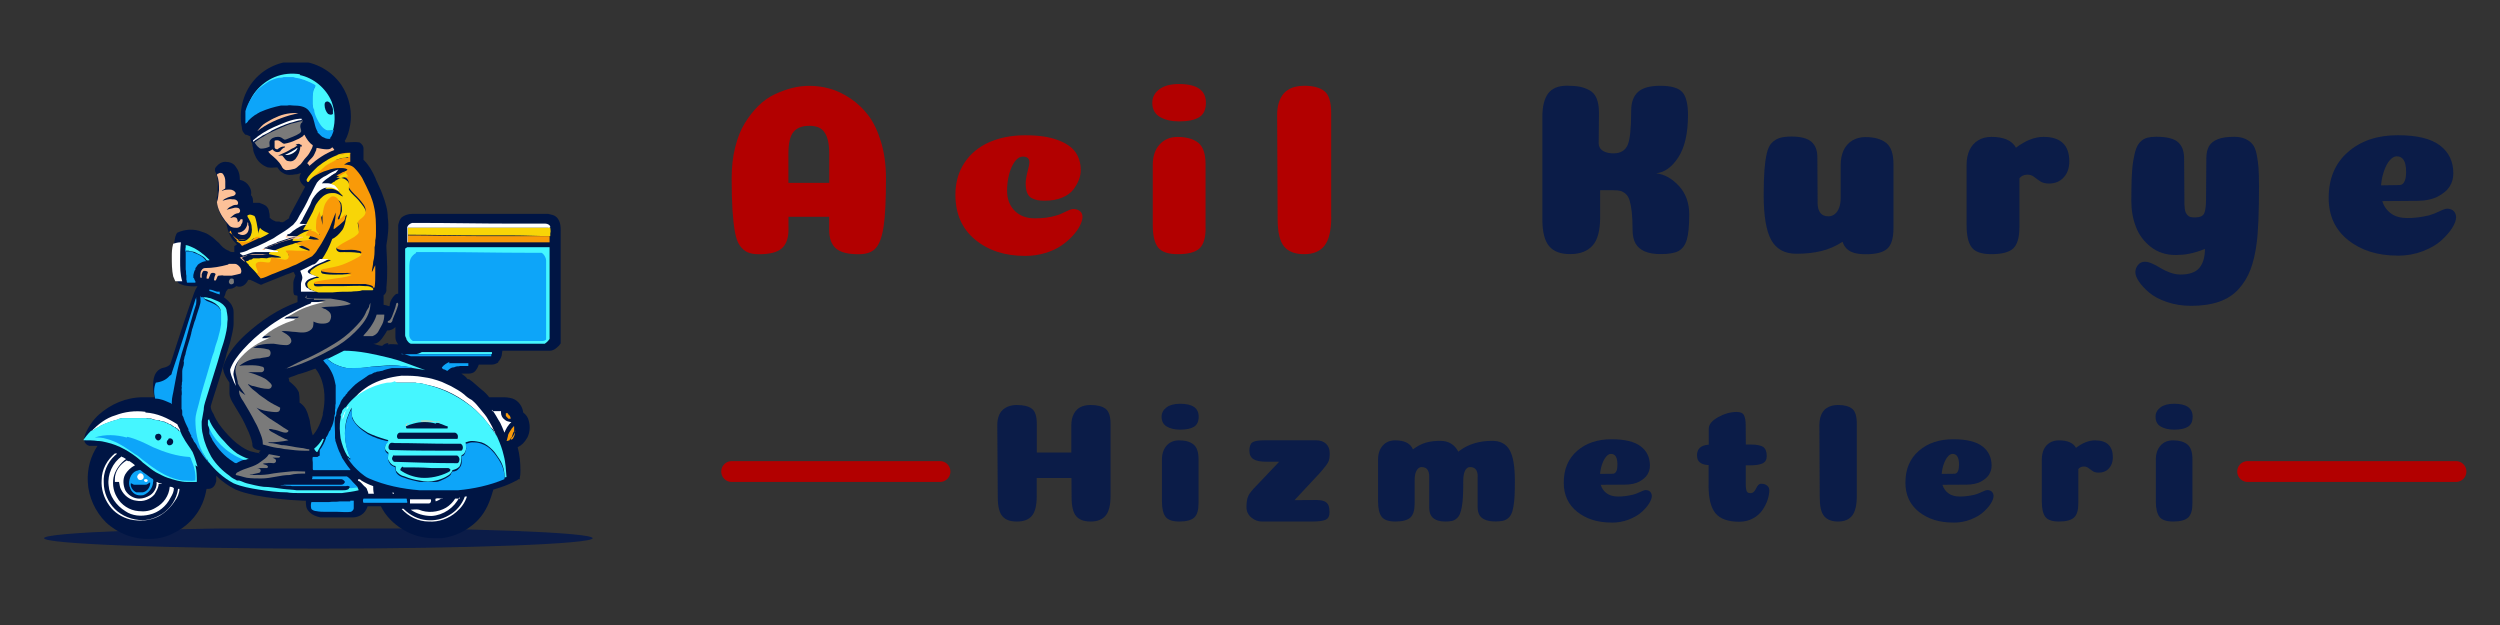 <?xml version="1.0" encoding="UTF-8"?>
<svg id="Layer_1" xmlns="http://www.w3.org/2000/svg" xmlns:xlink="http://www.w3.org/1999/xlink" viewBox="0 0 360 90">
  <rect x="0" y="0" width="360" height="90" fill="#333333" stroke="none"/>
  <defs>
    <style>
      .cls-1 {
        fill: #fff;
      }

      .cls-2 {
        fill: #fdc198;
      }

      .cls-3 {
        fill: #45f6ff;
      }

      .cls-4 {
        fill: #001544;
      }

      .cls-5 {
        fill: none;
      }

      .cls-6 {
        clip-path: url(#clippath-1);
      }

      .cls-7 {
        isolation: isolate;
      }

      .cls-8 {
        fill: #f8d507;
      }

      .cls-9 {
        stroke: #b20000;
        stroke-linecap: round;
        stroke-miterlimit: 10;
        stroke-width: 3px;
      }

      .cls-9, .cls-10 {
        fill: #0b1c48;
      }

      .cls-11 {
        fill: #b20000;
      }

      .cls-12 {
        fill: #0da5f9;
      }

      .cls-13 {
        clip-path: url(#clippath-2);
      }

      .cls-14 {
        fill: #7a7a7a;
      }

      .cls-15 {
        clip-path: url(#clippath);
      }

      .cls-16 {
        fill: #f99a08;
      }
    </style>
    <clipPath id="clippath">
      <rect class="cls-5" x="6.34" y="76.1" width="79.1" height="2.9"/>
    </clipPath>
    <clipPath id="clippath-1">
      <ellipse class="cls-5" cx="45.84" cy="77.5" rx="39.5" ry="1.5"/>
    </clipPath>
    <clipPath id="clippath-2">
      <rect class="cls-5" x="10.94" y="9" width="69.8" height="69.3"/>
    </clipPath>
  </defs>
  <g>
    <g class="cls-15">
      <g class="cls-6">
        <path class="cls-10" d="M6.34,76.1h79.1v2.9H6.34v-2.9Z"/>
      </g>
    </g>
    <g class="cls-13">
      <path class="cls-4" d="M80.74,34.5v-1.2h0c0-.6,0-1.2-.4-1.8-.4-.6-1.1-.6-1.4-.7h-19.6c-.6,0-1.1.2-1.5.5-.3.3-.4.7-.5,1.1v.2h0v3.4h0v6.3c-.2,0-.3,0-.5.2h0c-.4.4-.6.8-.7,1.2h0c0,.2,0,.3-.1.4-.3-.1-.6-.2-.8-.2v-1.4c.2-.1.3-.3.4-.6h0v-.5h0c.2-1.9.1-3.9,0-5.8v-.3c.2-1.2.4-2.6.2-4,0-1-.3-2.1-.8-3.4-.2-.6-.5-1.1-.7-1.6-.1-.2-.2-.4-.3-.7h0c-.4-.9-.9-1.8-1.6-2.5l-.1-.1v-1.5h0v-.2c0-.2-.2-.6-.6-.8h0c-.6-.1-1.3,0-1.8,0h-.2s0-.1-.1-.2c.4-.6.6-1.4.7-1.9.5-2.1,0-4.4-1.2-6.2-1.4-2-3.7-3.3-6.2-3.4-2.4-.1-4.8.9-6.4,2.8-1.6,1.9-2.2,4.5-1.7,6.8h0v.1c0,.3.2.6.5.9h.1c.1,0,.3.1.5.2h.1c0,.5.1.8.3,1.1h0c0,.2,0,.4.1.6,0,.4.1.7.3,1.1.3.8,1,1.4,1.8,1.7h0c.5.1,1,0,1.4,0,.2.3.4.6.8.8h0c.6.4,1.3.3,1.8.2h.1c.2,0,.4-.1.7-.2-.1.2-.2.4-.2.7h0c0,.6.4,1,.8,1.3-.5.9-1,1.9-1.5,2.8-.2.4-.5.9-.7,1.3,0,.1-.1.2-.1.3v.1c-.2.2-.5.3-.7.5,0,0-.1,0-.2.1-.2,0-.4,0-.5-.1h-.4s-.2,0-.3-.1c-.1,0-.2-.1-.4-.2,0,0-.2-.1-.2-.2h-.1c0-.3,0-.6-.1-.9h0c0-.3-.2-.7-.5-.9-.3-.2-.7-.3-.9-.4h-.9c0-.4,0-.8-.3-1.1.1-.5,0-1-.5-1.6-.3-.3-.6-.5-1.1-.6,0-.8-.2-1.4-.6-1.9h0c-.3-.5-.9-.7-1.5-.7-.5,0-1,.3-1.3.7-.2.2-.3.5,0,1,.2.7.3,1.5.2,2.1h0v1c-.1.2-.2.5-.1.8,0,1.5.9,2.7,1.4,3.3h0v.2c.2,1,.6,1.9,1.1,2.4,0,0,.1.1.2.2,0,0,.1.1.2.2-.1,0-.2.1-.3.2h-.1v.9h0c-.3,0-.6,0-.8-.2h0c-.6-.2-1-.6-1.4-1.1-.4-.3-.7-.7-1.2-1-.4-.3-.8-.5-1.2-.6-1.2-.5-2.5-.4-3.6.1h0c-.2.2-.2.4-.3.6-.3,1.4-.3,2.7-.3,3.9,0,1.1.3,2,.7,2.7h0c.2.2.6.3.9.4.6.1,1.3.2,1.9.1-.2.3-.4.7-.5,1-1.1,3.1-2.2,6.4-3.4,10.2-.2.3-.6.5-1.2.6h0c-.8.3-1.1,1-1.2,1.5h0c-.2,1-.1,1.9.1,2.7h-1.6c-2.5,0-4.7,1-6.4,2.5-.9.8-1.6,1.9-2,2.9h0c0,.2-.2.5-.1.8h0v.1c.1.4.4.6.7.7h1.2c-1,1.5-1.5,3.3-1.4,5.2.1,2.2,1.1,4.3,2.6,5.8,1.7,1.6,4,2.5,6.4,2.4,1.2,0,2.3-.3,3.3-.8,1.9-.9,3.4-2.4,4.2-4.3.3-.7.5-1.5.6-2.1h.1c.3,0,.6,0,.9-.3h0c.3-.3.3-.6.4-.8h0v-.8c.9.9,1.8,1.5,2.8,2h0c.9.4,1.9.6,2.7.8,2.1.4,4.4.7,7.1.8h.3c0,.5,0,1.1.4,1.5.5.6,1.2.8,1.7.9h4.7c.4,0,.7-.1,1.1-.3.5-.3.8-.7,1-1.3h1.9c.7,1.4,1.8,2.5,3.1,3.3,1.4.9,3,1.3,4.6,1.3s.8,0,1.1,0c1.4-.2,2.8-.7,4-1.6,1.3-.9,2.2-2.1,2.8-3.6.2-.5.4-1.1.6-1.8,1.4-.4,2.4-.8,3.3-1.3.1,0,.2-.1.3-.2h.2v-.2c.1-.4.1-.7.1-1h0c0-1.2-.1-2.3-.4-3.4h0c.6-.3,1-.7,1.4-1.4h0c.4-.8.4-1.7.2-2.4-.1-.5-.4-.9-.8-1.2-.1-.9-.7-1.7-1.5-2h0c-.6-.2-1.1-.2-1.7-.2h-1.7c-.3-.4-.7-.8-1.1-1.1-.2-.2-.5-.4-.7-.6-.3-.3-.7-.6-1.1-.9h-.2c-.3-.4-.6-.6-.9-.8h.9c.2,0,.6,0,.9-.2h0c.4-.3.6-.8.7-1.1h1.9c.4,0,.7-.2.9-.3h0v-.1c.2-.2.4-.5.5-.9,0-.2.1-.5.1-.7h6.9c.3,0,.7-.2,1-.5h0c.4-.3.7-.8.8-1.3v-1.8h0v-13l-.3.6ZM37.44,65.3c-.3-.1-.6-.1-.9-.2-.6-.1-1.2-.4-1.8-.8-.9-.6-1.6-1.3-2.3-2.1-.7-.8-1.3-1.6-1.7-2.6-.2-.3-.4-.7-.4-1.1.5-1.7,1.1-3.4,1.6-5.1.2-.8.5-1.6.7-2.5.2-.5.3-1,.5-1.6.2-.9.5-1.9.5-2.8v-1.3c0-.4,0-.7-.2-1.1-.2-.5-.7-.9-1.2-1.3.2-.3.2-.5.3-.8.1-.1.2-.3.3-.4.3,0,.6,0,.9-.2,0,0,.2-.1.3-.2.7.3,1.4-.2,1.7-.9h.3c.5.2,1,.5,1.5.7.1,0,.2,0,.3-.1.5-.2,1-.4,1.5-.6.5-.2,1-.4,1.5-.6.4-.2.9-.3,1.3-.5h.2c0,.2.2.4.2.5-.1.3-.3.7-.3,1v1c0,.2,0,.5.1.7s.4.1.5.2v.9c-2.8,1-5.3,2.7-7.5,4.7-1.2,1.1-2.4,2.5-3,4-.1.3-.3.7-.2,1,.1.7.5,1.3.9,1.9v1.5c0,.6.3,1.1.6,1.6.3.5.6,1,.9,1.5.5.8.9,1.7,1.3,2.6.2.5.4,1,.5,1.6,0,.2,0,.5.2.6,0,.1.2.1.3.2.2.1.4.1.7.2,0,0-.2.2-.3.2l.2.2ZM46.54,59.5c-.3,1.3-.8,2.4-1.5,3.2-.2-.6-.3-1.2-.4-1.8,0-.3-.1-.6-.2-.9-.2-.8-.5-1.4-1-1.8,0,0-.2-.2-.3-.2h0c0-.5,0-.9-.1-1.5-.3-.7-.9-1.2-1.4-1.6h0c0-.1,0-.3-.1-.5.1,0,.2,0,.3-.1.4-.1.8-.3,1.1-.4.8-.2,1.6-.5,2.4-.8h.1c.4.5.7,1.1.9,1.7.6,1.8.4,3.7.1,4.9l.1-.2ZM55.94,49.4c-.4,0-.7.2-.9.4-.4,0-.9-.2-1.3-.3h.1c.5,0,.9-.4,1.2-.8h0c.2-.3.5-.7.7-1.1.5,0,.9-.2,1.2-.5h0v1.5h0c0,.4.2.7.4,1-.5,0-1-.1-1.5,0l.1-.2Z"/>
    </g>
    <path class="cls-3" d="M43.14,10.8c2,.4,3.8,1.9,4.6,3.8.5,1.3.6,2.8.2,4.2-.4,0-.8.1-1.1,0-.6-.3-1-1-1.3-1.6-.2-.4-.4-.8-.4-1.3-.2-.2-.1-.6-.2-.9v-.7c0-.5,0-1.1.3-1.6,0,0,.1-.2.1-.3,0,0-.2-.2-.3-.2-.8-.5-1.7-.8-2.6-.9h-1.4c-.2,0-.5,0-.7.1-.5.1-.9.3-1.4.5-.7.4-1.4.9-1.9,1.5-.7.8-1.2,1.7-1.5,2.7h0c.3-2.2,1.9-4.1,4-5,1.2-.5,2.5-.6,3.7-.4l-.1.1Z"/>
    <path class="cls-12" d="M42.54,11.2c.9.1,1.8.5,2.6.9,0,0,.2.1.3.2,0,0,0,.2-.1.3-.3.5-.3,1.1-.3,1.6v.7c0,.3,0,.6.2.9,0,.4.2.9.4,1.3.3.6.7,1.3,1.3,1.6.3.2.8.1,1.1,0,0,.3-.2.6-.3.9-.1.1-.2.2-.2.4-.3,0-.6,0-.9-.2-.4-.1-.6-.5-.9-.7,0-.1,0-.2-.1-.3-.3-.6-.3-1-.5-1.6-.1-.5-.4-.9-.7-1.3-.5-.6-1.4-.7-2.1-.7-.4,0-.6-.1-1,0h-.9c-1,.2-2,.5-2.9.9-.1,0-.3.2-.4.2-.2.2-.4.2-.6.4-.3.2-.6.5-.8.7,0,.1-.3.4-.4.4v-1.8h0c.3-1.1.9-2,1.5-2.8.5-.6,1.3-1.1,1.9-1.5.4-.2.9-.4,1.4-.5.2,0,.5,0,.7-.1h1.4l.3.1Z"/>
    <path class="cls-4" d="M47.14,14.6c.5.1.7.7.8,1.1v.7c-.2.2-.5.1-.7,0-.3-.3-.5-.8-.5-1.3,0-.3.1-.5.5-.5h-.1Z"/>
    <path class="cls-2" d="M42.94,16.3c-.4.1-.8.2-1.2.3-1.7.5-3.3,1.2-4.7,2.3h0c.4-.5.7-.9,1.2-1.2.5-.3,1-.6,1.5-.8,1-.5,2.2-.7,3.3-.6h-.1Z"/>
    <path class="cls-1" d="M43.04,17.1h.4v.2c-.6,0-1.1.3-1.7.4-.9.3-1.8.7-2.6,1.1-.4.3-.9.5-1.3.7-.4.3-.8.5-1.1.7,0,0-.2.2-.3.2v-.2c.9-.8,1.9-1.4,3-1.9,1.2-.5,2.4-1.1,3.7-1.2h-.1Z"/>
    <path class="cls-14" d="M43.54,17.2v.4c-.2.1-.3.3-.3.6s.2.5.1.8c0,0-.1.1-.2.2-.6.4-1.3.6-2,.9h-.2c-.3-.2-.5-.4-.9-.4-.5,0-1,.2-1.2.6-.1.3,0,.5,0,.8-.4.2-.8.3-1.2.3-.1,0-.2,0-.3-.1-.3-.2-.5-.5-.7-.8.1,0,.2-.1.3-.2.4-.3.7-.5,1.1-.7.4-.3.9-.5,1.3-.7.9-.4,1.7-.8,2.6-1.1.6-.1,1.1-.3,1.7-.4l-.1-.2Z"/>
    <path class="cls-2" d="M43.84,19.4c.3.6.7,1.2,1.2,1.5,0,.3-.2.6-.3.8-.2.4-.4.7-.7,1s-.5.7-.8,1c-.3.2-.5.5-.8.6-.4.1-.8.2-1.2.2-.3,0-.6-.3-.7-.6-.4-.7-1-1.2-1.6-1.7-.1-.1-.3-.3-.3-.4.2,0,.4-.2.6-.3.3.4.7.5,1.1.3.2-.3.4-.5.7-.6v-.1c-.3,0-.5,0-.8.2-.1,0-.2.2-.3.2-.2,0-.4-.1-.4-.3v-.9c0-.1.3-.1.4-.1.4,0,.7.5,1,.5.6-.1,1.2-.3,1.8-.6.3-.1.6-.3.9-.5,0,0,.1-.2.2-.2Z"/>
    <path class="cls-4" d="M43.34,20.8s.2.2.1.3h-.2c0,.6-.3,1.3-.7,1.8-.3.3-.6.4-1,.3-.4,0-.6-.5-.9-.8h-.6c.7-.3,1.4-.6,2-1,.3-.1.6-.3.8-.5h-.3c.2-.2.6-.3.8,0v-.1Z"/>
    <path class="cls-2" d="M47.84,21.2s.3.3.3.4c-1.3.5-2.5,1.3-3.6,2.3,0-.1-.2-.3-.3-.4.2-.3.4-.5.7-.8s.4-.7.6-1.1c0,0,0-.3.1-.3.5.1,1,.2,1.4.2.2,0,.5,0,.7-.2l.1-.1Z"/>
    <path class="cls-1" d="M42.84,21.3c0,.1-.1.2-.2.4-.4.4-1,.7-1.6.6h0c.5-.2,1-.5,1.5-.8,0,0,.2-.2.3-.2Z"/>
    <path class="cls-16" d="M50.44,22v1.3c-.3,0-.6.2-.9.4.6,0,1.1.1,1.5.5s.8.9,1.1,1.4c.4.8.8,1.6,1.2,2.5.2.5.4,1.1.5,1.6.3,1.2.3,2.5.3,3.7,0,.4,0,.8-.1,1.2,0,.3,0,.7-.1,1,0,.7,0,1.4-.2,2.1,0,.5-.2,1.1-.2,1.5.2-.3.3-.7.5-1h0v1.2c0,.7,0,1.3-.1,2h0c-.6.1-1.2.2-1.8.3h0c.2-.1.3,0,.5-.2h1c.2,0,.1-.2,0-.3-.3-.2-.7-.2-1-.3h-7.3c-.2-.1-.3-.4,0-.6.7-.2,1.6-.3,2.3-.4,1-.2,2-.3,3-.6-1.3,0-2.9.1-4.2-.2-.2,0-.2-.2-.2-.4.1-.2.4-.2.6-.3.8-.2,1.7-.4,2.5-.6.8-.2,1.6-.6,2.3-1.1.1,0,.4-.2.4-.4-.1-.1-.3-.2-.5-.2-.6-.2-1.3-.1-2-.1-.3,0-.7,0-1-.2-.2-.2,0-.5.1-.6.8-.6,1.6-.9,2.4-1.4.2-.2.5-.3.6-.6,0-.4,0-.8-.1-1.2,0-.3.1-.6.3-.7.4-.3.8-.6.8-1.1s-.5-1-.8-1.4c-.5-.6-1.1-1-1.6-1.8v-.3c0-.4,0-.7-.3-1-.4-.3-1-.3-1.5-.4h0c.3-.2.6-.3.9-.5.3-.1.5-.1.7-.4h0c-.3-.2-.7-.2-1.1-.2-.6,0-1.2.1-1.7.3-.8.2-1.5.6-2.2,1-.3.2-.5.4-.7.7h-.2c.2,0,.2-.2.3-.3.2-.2.4-.4.6-.6.5-.4,1-.9,1.4-1.2.6-.5,1.2-.7,1.8-1.1.4,0,.9-.2,1.3-.3h.6v-.5c-.4-.1-.8.1-1.2.1h-.4c.5-.2,1.1-.3,1.7-.3h.2Z"/>
    <path class="cls-8" d="M50.34,22.1v.5c-.2,0-.4,0-.6.1-.5,0-.9.2-1.3.3-.6.4-1.3.6-1.8,1.1-.5.4-.9.9-1.4,1.2-.2.2-.4.4-.6.6-.1.1-.1.3-.3.3,0,0-.2-.1-.2-.3.3-.7,1-1.3,1.6-1.9,1-.8,2-1.4,3.2-1.8h.4c.4,0,.8-.3,1.2-.1h-.2Z"/>
    <path class="cls-8" d="M49.64,24.7h.4c-.2.2-.5.2-.7.4-.3.2-.6.3-.9.5h0c.5,0,1.1,0,1.5.4.3.2.4.6.3,1v.3c.4.7,1.1,1.1,1.6,1.8.3.4.8.9.8,1.4s-.4.8-.8,1.1c-.2.2-.4.4-.3.7,0,.4.2.7.1,1.2-.1.3-.4.4-.6.6-.8.5-1.6.8-2.4,1.4-.2.1-.3.4-.1.6.3.3.6.2,1,.2.6,0,1.4,0,2,.1.2,0,.3,0,.5.2,0,.2-.3.3-.4.4-.7.4-1.5.8-2.3,1.1s-1.6.4-2.5.6c-.2,0-.5,0-.6.3,0,.2,0,.3.2.4,1.3.3,2.8,0,4.2.2-.9.4-2,.4-3,.6-.8.1-1.6.2-2.3.4-.2.2-.2.4,0,.6.4.1.9,0,1.3,0h2.8c1,0,2.1-.1,3.2,0,.3,0,.7,0,1,.3.1,0,.2.2,0,.3h-1.5c-.5.2-1.1.1-1.6.2-.9,0-1.7,0-2.6.1h-2.1c-.3-.1-.5-.1-.8-.3v.1c-.1,0-.2-.2-.4-.3-.3-.1-.4-.4-.4-.7.1-.5.7-.6,1.1-.8.2-.1.5,0,.6-.2-.2,0-.4-.1-.6-.2-.2,0-.6-.2-.7-.4,0-.1.1-.3.2-.4.4-.3.8-.6,1.3-.8s1-.4,1.5-.6h0c-.4-.2-1,0-1.4,0h0c.7-1,1.2-2,1.6-3.1.5-.2,1-.7,1.3-1.1.3-.3.4-.7.5-1,0-.1.1-.3.1-.4,0-.3.2-.7.2-1-.3.3-.6.7-1,.8-.2-.1,0-.2,0-.4.1-.3.2-.6.3-.9,0-.4,0-.7-.1-1.1-.2-.4-.6-.7-1-.5-.3.1-.5.4-.7.7-.4.5-.5,1.3-.6,1.9v1.5h0c-.1-.4-.1-.7-.2-1.1,0-.3-.2-.6-.2-.9-.2.4-.5,1-.5,1.5v1.2c0,.3.5.5.5.8-.3-.2-.6-.5-.9-.6-.2,0-.4-.2-.6-.2-.1,0-.2.3-.3.4,0,.2-.2.3-.2.4.6.1,1.4.3,1.9.6h0c-.4.1-.7,0-1.1,0-.7.1-1.5.2-2.2.5,0,.1.2.1.3.2.6.2,1.2.4,1.6.7.1.1,0,.2-.1.2h-3.3c0,.1,0,.2.2.3.2.2.4.5.2.7,0,.2-.3.3-.6.3-.6-.1-1.3-.4-1.9-.3-.1.3,0,.6-.4.7-.4,0-.7-.2-1.1-.1-.3,0-.6,0-.7.3,0,.4.2.9.3,1.3h-.2c-.5-.6-1-1.1-1.5-1.6,0-.2-.4-.3-.4-.6.2,0,.3,0,.5-.2.2,0,.3,0,.5-.2h.9c.3-.1.7,0,1.1,0,.4-.2.9-.1,1.3-.1h.7c0-.2-.2-.1-.3-.2-.5-.1-.9-.2-1.4-.3v-.2c.4-.2.8-.3,1.2-.5.7-.3,1.3-.5,2-.7.3,0,.5-.3.9-.2.3-.1.5,0,.8,0,.2,0,.4-.1.6-.2v-.1h-2.1v-.2c.2-.1.3-.3.5-.4.7-.5,1.5-.9,2.3-1h.1-1.4c.2-.4.4-.6.5-.9.3-.6.6-1.1.9-1.7.2-.4.3-.8.5-1.1.4-.6.8-1.1,1.4-1.4.4-.2.7-.2,1.1-.2.5,0,.9.3,1.3.5h0q0-.2-.2-.3c-.2-.2-.4-.5-.7-.6-.5-.3-1.1-.2-1.6-.2.3-.4.8-.7,1.2-1,.2,0,.2-.2.3-.2.2-.1.4-.2.5-.3.4-.1.8-.2,1.3-.3l-.5-.7Z"/>
    <path class="cls-2" d="M31.64,24.9c.2,0,.4,0,.5.2.2.3.3.6.3,1v1c-.1.2-.4.2-.5.4.4-.2.8-.2,1.2-.2.3,0,.7.2.8.5,0,.2-.1.3-.3.4-.5.1-1.2.3-1.6.7.5-.1.9-.3,1.4-.2.3,0,.5,0,.7.2s.2.5,0,.6c-.3,0-.5,0-.8.2-.3.1-.5.3-.7.5.4-.1.8-.2,1.2-.3.3,0,.6,0,.7.3.1.2,0,.4-.2.5-.5,0-.9.4-1.2.7.2,0,.4-.2.7-.1.3,0,.4.4.4.7.2-.1.3-.2.4-.4,0-.1.2,0,.3,0,0,.3,0,.5-.2.7,0,.3-.4.5-.6.5-.4,0-.8,0-1.1-.3-.2-.2-.4-.5-.6-.7-.6-.8-1.1-1.7-1.2-2.7.2-.5.2-1.2.3-1.7,0-.8,0-1.5-.3-2.2,0-.1.1-.2.2-.2l.2-.1Z"/>
    <path class="cls-1" d="M48.34,24.9c-.2.1-.4.2-.5.3-.1,0-.2.2-.3.2-.4.3-.9.6-1.2,1,.6,0,1.1-.1,1.6.2.3,0,.5.4.7.6,0,.1.2.2.2.3h0c-.4-.2-.8-.5-1.3-.5-.4,0-.8,0-1.1.2-.6.3-1,.8-1.4,1.4-.2.3-.3.8-.5,1.1-.3.6-.6,1.1-.9,1.7-.1.3-.3.5-.5.8h0c.4.1.8,0,1.2.1h.2-.1c-.9,0-1.6.5-2.3,1-.2.2-.3.3-.5.4-.2,0-.4.1-.3.3h1.8c-.3,0-.5.1-.9.1-.6.2-1.2.4-1.8.6-.2.1-.5.1-.7.3-.4.1-.7.3-1.1.4-.2.2-.5.2-.7.4h.4c.5.1.9.2,1.4.3.1,0,.3,0,.3.2h-3.3c-.6,0-1.2.4-1.8.5,0-.1-.4-.2-.4-.4.5-.1.9-.2,1.4-.5.8-.3,1.5-.6,2.3-1,.5-.3,1.1-.5,1.6-.9.8-.5,1.5-.9,2.2-1.5.2-.1.3-.3.4-.4.3-.3.5-.7.7-1.1.5-.8,1-1.7,1.4-2.6.4-.7.7-1.4,1.1-2.1.3-.4.8-.8,1.3-1,.6-.4,1.2-.7,1.8-.9l-.4.5Z"/>
    <path class="cls-16" d="M48.94,29.2c.2.3.1.7.1,1.1,0,.3-.1.6-.3.9,0,.1-.2.3,0,.4.4-.1.7-.5,1-.8,0,.3,0,.7-.2,1-.4.4-.9.8-1.3,1.1l-.2.1c0-.2,0-.4.1-.6.1-.6.2-1.2.2-1.8h0c-.3.8-.6,1.5-.9,2.3-.4.8-.8,1.6-1.3,2.4-.1.2-.3.4-.4.6-.2.4-.5.7-.8,1-.8.4-1.5.8-2.3,1.2-.6.2-1.1.5-1.7.7-.6.2-1.2.5-1.8.7-.5.2-1,.5-1.6.6-.2-.2-.4-.5-.6-.8h.2c0-.4-.4-.9-.3-1.3.2-.3.5-.3.7-.3.4,0,.8.1,1.1.1.4,0,.3-.4.4-.7.6,0,1.3.2,1.9.3.2,0,.5,0,.6-.3s0-.5-.2-.7c0,0-.2-.2-.2-.3.5-.1,1.1,0,1.6,0h1.7c.1,0,.2,0,.1-.2-.5-.3-1.1-.6-1.6-.7-.1,0-.2,0-.3-.2.7-.3,1.5-.4,2.2-.5h1.1c-.5-.4-1.3-.5-1.9-.6,0-.2.2-.3.2-.4s.2-.3.3-.4c.2,0,.4.2.6.2.4.1.6.4.9.6,0-.3-.5-.5-.5-.8-.1-.4,0-.8,0-1.2,0-.5.3-1,.5-1.5,0,.3.1.6.2.9.1.4.1.7.2,1.1h0v-1.5c.1-.6.2-1.4.6-1.9.2-.3.4-.5.7-.7.4-.1.8.1,1,.5l.2.4Z"/>
    <path class="cls-8" d="M35.94,30.9c.2,0,.5.1.7.2.2.3.2.6.3.9.1.6.3,1.3.2,1.9h0c0-.4.2-.8.3-1.1h0c.3.4.8.6,1.3.8-.4.3-.9.5-1.3.7-.2,0-.4-.1-.7,0-.4,0-.5.3-.8.5s-.6.2-1,.2c-.3,0-.6,0-.9-.3h0c.1-.1.3,0,.4,0h.8c.3-.1.5-.3.7-.5.3-.4.4-1,.3-1.5,0-.5-.3-1-.6-1.5v-.2l.3-.1Z"/>
    <path class="cls-2" d="M35.74,32.1c0,.2,0,.4.1.5,0,.3,0,.7-.3,1s-.8.3-1.1.1c0,0-.2,0-.2-.2.8,0,1.4-.7,1.4-1.5l.1.1Z"/>
    <path class="cls-1" d="M59.34,32.1h1.1c4.4,0,8.8.1,13.2.1h4.9c.3,0,.7.2.7.5h0c-.1.2-.3.1-.4.1h-20.1v2.1h3.2-3.3v-2.2c.1-.3.4-.5.7-.6h0Z"/>
    <path class="cls-8" d="M58.74,32.8h20.5c0,.2.1.5,0,.8v1.2h0v-.8h0c-1.8,0-3.6-.1-5.3-.1h-5c-3.4,0-6.8-.1-10.2-.1v-1h0Z"/>
    <path class="cls-16" d="M33.04,33.4s0,.2.2.2c.3.3.6.6.9.8.4.2.9.2,1.3.1h-.8c-.1,0-.3-.1-.4,0h0c.2.3.5.3.9.3s.7,0,1-.2c.3-.1.5-.4.8-.5h.7c-.7.4-1.5.7-2.3,1.1-.2,0-.3.2-.5.2-.2-.3-.5-.5-.7-.8-.4-.4-.8-.8-.9-1.4l-.2.2Z"/>
    <path class="cls-2" d="M41.44,33.9v.2h2.2v.1c-.2,0-.4,0-.6.2h-.8c-.3,0-.6.2-.9.2-.7.2-1.3.4-2,.7-.4.2-.9.3-1.2.5v.2h-.4c.2-.2.5-.2.7-.4.4-.1.7-.3,1.1-.4.2-.2.5-.2.7-.3.6-.2,1.2-.4,1.8-.6.3,0,.6,0,.9-.1h-1.8c0-.2.2-.3.3-.3Z"/>
    <path class="cls-16" d="M58.64,33.9c3.4,0,6.8.1,10.2.1h10.3v.9h-20.4v-1h-.1Z"/>
    <path class="cls-1" d="M26.04,34.9h0c-.1.9-.1,1.8-.1,2.6,0,1,0,2,.3,3h-1c-.1-.2-.2-.5-.3-.7-.2-.9-.2-1.9-.2-2.8,0-.6,0-1.2.2-1.9.3-.1.7-.2,1-.2h.1Z"/>
    <path class="cls-3" d="M26.74,35.3c.2,0,.5.1.7.2,1,.4,1.9,1.1,2.7,1.9v.1h-.3c-.1,0-.1-.1-.2-.2-.4-.5-1.1-.7-1.6-1-.3-.1-.6-.1-.9-.2h-.4v-.9.1Z"/>
    <path class="cls-12" d="M26.64,35.6v.6h.4c.3,0,.6,0,.9.2.6.2,1.2.5,1.6,1,0,0,.1.2.2.2-.4,0-.8.2-1.1.4-.2.1-.3.4-.5.6v.2c-.2.2-.2.5-.3.8v.4c.2.1.1.3.3.5v.2h-1.2c-.1-.1,0-.3-.1-.4v-.6c-.1-.3,0-.6-.1-.9v-3l-.1-.2Z"/>
    <path class="cls-3" d="M58.64,35.6h20.5v13.2c-.2.3-.4.5-.7.7h-19.2c-.3,0-.5-.3-.7-.6,0-.2-.2-.4-.2-.6v-12.5l.3-.2Z"/>
    <path class="cls-12" d="M59.94,36.3h3.4c4.2,0,8.3.1,12.5.1h2.1c.1,0,.2.1.3.2.2.2.4.6.4.9v11.4c-.1.1-.3.2-.5.2h-18.7c-.3-.2-.5-.5-.5-.8v-9.6c0-.7,0-1.4.5-1.9.1-.1.3-.3.4-.3l.1-.2Z"/>
    <path class="cls-2" d="M37.64,36.6h1.5c-.5,0-.9,0-1.3.1h-2c-.2,0-.3.2-.5.2s-.3.2-.5.2c0,.2.4.3.4.6-.2-.2-.5-.4-.7-.6.6-.2,1.2-.4,1.8-.5h1.3Z"/>
    <path class="cls-1" d="M45.94,37.3h1.4c-.5.3-1,.5-1.5.7s-.9.5-1.3.8c0,0-.3.2-.2.4s.5.3.7.4c.2,0,.4.2.6.2-.1.1-.4.1-.6.2-.4.1-.9.3-1.1.8,0,.3.1.6.4.7.1,0,.2.2.4.3v-.1c.2.2.5.2.8.3h2.1-4.3v-1.1c0-.3.2-.6.2-.9s-.2-.7-.3-1c.6-.3,1.2-.6,1.8-.9.4,0,.7-.5,1-.8h-.1Z"/>
    <path class="cls-2" d="M32.94,38h.9c.3,0,.6.3.8.6.1.3.2.5,0,.8-.4.1-.8.2-1.3.3h-1.1c-.2-.1-.5,0-.8,0-.2.1-.2.5-.4.7-.1,0-.3,0-.2-.2,0-.2.1-.5.2-.7,0-.2-.5-.3-.7-.1-.1.2-.2.5-.3.7,0,.1-.2,0-.3,0,0-.3.1-.6.2-.9-.1-.2-.4-.2-.6-.2-.2.1-.2.3-.3.5v.5c-.1,0-.2,0-.2-.1,0-.4,0-.8.2-1,.1-.2.3-.3.5-.3,1.1,0,2.2-.2,3.3-.5l.1-.1Z"/>
    <path class="cls-14" d="M33.14,40.1c.2,0,.4,0,.5.1,0,.2.1.4,0,.6-.2.2-.5.2-.6,0-.2-.2,0-.6.2-.7h-.1Z"/>
    <path class="cls-12" d="M30.14,41.7c.4,0,.7.2,1.1.3h.4v.4h0c-.5-.1-1-.4-1.5-.5,0,0,0-.2.1-.3l-.1.1Z"/>
    <path class="cls-12" d="M28.94,42.8h.3c.2.3.4.5.7.6.5.2,1.1.4,1.5.8.3.3.5.8.6,1.2v1.6c0,.7-.3,1.5-.5,2.2-.2.6-.4,1.1-.5,1.7-.2.7-.5,1.5-.7,2.2-.5,1.8-1,3.5-1.5,5.3-.2.8-.4,1.5-.5,2.4,0,1.6.3,3.2,1,4.6.2.3.4.7.6,1,0,.1.2.2.2.3-.3-.3-.6-.7-.9-1.1-.2-.3-.6-.9-.8-1.2-.1-.3-.3-.6-.5-.8-.1-.2-.2-.5-.4-.7v-.2c-.2-.2-.2-.5-.4-.7v-.2c-.3-.6-.5-1-.7-1.6,0-.2-.2-.3-.2-.5v-.4c0-.1,0-.3-.1-.4v-1.9c.1-.3,0-.7,0-1,.1-.1,0-.3,0-.4.1-.2,0-.5.1-.7v-1.4c0-.3.1-.6.2-.9,0-.2.1-.4,0-.6,0-.1.1-.3.1-.4,0-.3.2-.5.2-.8.2-.9.6-1.9.8-2.8,0-.2.1-.3.1-.5.2-.5.3-1.1.5-1.5.2-.8.5-1.5.7-2.3.1-.3,0-.7,0-1.1l.1.2Z"/>
    <path class="cls-3" d="M29.24,42.8h0c.3,0,.5,0,.8.1.3,0,.6.2.9.3.5.2,1,.4,1.4.9.2.2.3.5.3.7.1.5.2,1.1.1,1.6,0,.8-.2,1.6-.4,2.4-.2.8-.5,1.5-.7,2.3-.2.7-.4,1.4-.6,2-.5,1.6-1,3.2-1.5,4.8-.1.3-.2.7-.2,1.1-.1.6-.2,1.2-.3,1.7,0,.7,0,1.3.2,2,.2,1.1.7,2.2,1.2,3.1.7,1.1,1.6,2,2.6,2.7.3.3.7.5,1.1.7h.3c.4.1.7.3,1.1.4.8.2,1.6.4,2.4.5.9,0,1.9.2,2.8.3.7.1,1.4.1,2,.2h6.5c.3,0,.6,0,.8-.1.1,0,.2-.1.3-.3.4,0,.7-.1,1.1-.1,0,.1.2.3.2.5-.8.2-1.7.3-2.4.4h-6.3c-.5,0-1.1,0-1.6-.1-1.3,0-2.8-.2-4.1-.4-1.2-.2-2.4-.4-3.6-.9-1.5-.8-2.7-1.9-3.7-3.2,0-.2-.1-.2-.2-.3-.2-.3-.4-.7-.6-1-.7-1.4-1-3-1-4.6,0-.8.3-1.6.5-2.4.4-1.8,1-3.5,1.5-5.3.2-.7.4-1.5.7-2.2.1-.6.3-1.1.5-1.7.2-.7.4-1.5.5-2.2v-1.6c0-.5-.2-.9-.6-1.2-.4-.4-1-.6-1.5-.8-.3,0-.5-.3-.7-.6l.2.3Z"/>
    <path class="cls-14" d="M43.94,42.9c.7,0,1.4.1,2.2.1h1.5c1,.2,1.9.2,2.8.7,0,0,.1,0,0,.1-.6.2-1.2.2-1.8.3-.8.1-1.6,0-2.4.2h0c.2,0,.4.2.6.2.3.2.7.4.8.8.1.3,0,.7-.2,1-.3.3-.7.3-1.1.3s-.8-.1-1.2-.3c0,.5,0,.9-.4,1.2-.6.5-1.4.4-2.2.3-.6,0-1.3-.2-2-.1h0c.5.3,1,.5,1.3,1,.1.2.2.5,0,.7-.1.2-.4.3-.6.3-.6,0-1.2-.1-1.8-.2-.7,0-1.4,0-2.1.2-.3,0-.6.3-.9.4.7,0,1.4,0,2.1.2.3,0,.5.4.4.7,0,.2-.2.4-.4.4-.4.1-.8.1-1.1.2-1.1,0-2.1.4-3,1.1h0c.5-.1,1-.1,1.6-.1.5,0,1.1,0,1.7.2.2,0,.3.2.3.4s-.2.4-.4.4h-1.9c.3.1.7.2,1,.3.7.3,1.4.5,1.9,1,.2.2.4.3.5.6,0,.3-.2.5-.5.5-.7,0-1.4-.2-2.1-.4-.3,0-.6-.2-.8-.3,0,0,0,.2.1.2.3.4.7.7,1.1,1,.5.5,1.1.8,1.6,1.2.6.4,1.2.7,1.8,1,0,.2,0,.5-.3.6s-.6,0-.9,0c-.8-.1-1.5-.2-2.2-.6l.6.6c.4.3.8.6,1.2.9.5.3.9.6,1.4.9.4.3.9.6,1.4.9,0,.2-.2.3-.4.3-.5,0-1-.3-1.5-.4-.3,0-.6-.2-.9-.1,0,.2.4.4.6.5.5.3,1.1.6,1.7.9.1,0,.3.1.5.2-1,.2-1.9.3-2.9.3,0,.1.2.1.2.1.6,0,1.2.2,1.7.3.9,0,1.8.3,2.8.4.4,0,.8.2,1.2.2v.2h-.8c-.8,0-1.6-.1-2.4-.2-.5,0-.9-.2-1.4-.2-.7-.1-1.4-.3-2.1-.5v-.2c0-.5-.2-1-.4-1.5s-.4-1-.7-1.5c-.5-1-1.1-2-1.7-3-.3-.4-.7-1.1-.6-1.6h0c.3.3.6.5.9.7h0c-.4-.6-.8-1.1-1.1-1.7v-.2c-.1-.4-.2-.9-.3-1.3-.1-.5,0-.9.2-1.3.2-.6.6-1.1,1-1.5,1-1.2,2.4-2,3.9-2.5h0c-.3-.1-.6,0-1,0,0-.1.3-.3.4-.4.8-.6,1.6-1.2,2.6-1.6.5-.2,1-.4,1.6-.6.1,0,.3,0,.4-.2h-1.8c.1-.1.3-.2.5-.3.5-.3,1-.6,1.6-.9,1.1-.5,2.3-.9,3.6-1.2h-1.8s.1,0,.1-.2h-1.1v-.5l-.2.4Z"/>
    <path class="cls-1" d="M44.84,43.5h1.8c-1.2.3-2.4.6-3.6,1.2-.6.3-1,.6-1.6.9-.2,0-.4.2-.5.3.6-.1,1.2,0,1.8,0-.1,0-.3,0-.4.2-.5.2-1,.3-1.6.6-.9.4-1.8.9-2.6,1.6-.1.1-.3.2-.4.4h1c-1.5.6-2.8,1.4-3.9,2.6-.4.4-.8,1-1,1.5-.1.4-.3.9-.2,1.3.1.4.2.9.3,1.3v.2c0-.2-.2-.4-.3-.7-.2-.5-.5-1.1-.5-1.7.4-1.1,1.1-2,1.9-2.9,1-1.1,2.1-2.1,3.3-3,1.4-1.1,3-2,4.6-2.8.6-.3,1.2-.6,1.8-.8l.1-.2Z"/>
    <path class="cls-14" d="M53.34,43.7h0c0,.5-.1,1-.3,1.5-.4,1-1.1,1.8-1.9,2.6-1,1-2.1,1.8-3.4,2.5-2,1.1-4.1,2.1-6.2,2.7-.1,0-.4.1-.5.1,0,0,.2,0,.3-.1,1-.5,1.9-1,2.9-1.4,1.3-.6,2.6-1.3,3.9-2.1,1-.6,1.9-1.3,2.7-2.1.7-.7,1.4-1.4,1.8-2.3.1-.3.3-.6.5-.9,0-.2.1-.4.2-.6h0v.1Z"/>
    <path class="cls-14" d="M57.24,43.6c.1,0,.1.2.1.3-.2.7-.5,1.4-.8,2.1,0,.2-.1.4-.3.5-.2,0-.5,0-.4-.2,0-.1.2-.1.3-.2.1-.1.2-.3.3-.5.2-.6.5-1.2.6-1.8,0-.1.1-.2.2-.2Z"/>
    <path class="cls-14" d="M54.14,45.3h1.2c0,.5-.1,1-.3,1.4s-.4.7-.6,1.1c-.2.3-.5.5-.8.6h-1.3q0-.1.1-.2c.3-.3.6-.7.9-1.1.4-.6.7-1.1.9-1.8h-.1Z"/>
    <path class="cls-12" d="M28.34,42.8s-.2.2-.2.3c-1.1,3.5-2.2,7.1-3.4,10.6,0,.2-.1.3-.3.4-.5.6-1.2.9-2,1-.3.7-.3,1.5-.1,2.3h0c.8,0,1.4.3,2.1.6.1,0,.2.1.3.2v-.3c0-.7.2-1.2.3-1.9.1-.5.2-1.1.3-1.6.3-1.6.7-3.2,1.2-4.7.4-1.3.7-2.6,1.1-3.9.2-.7.4-1.4.6-2,0-.3.1-.6,0-.8l.1-.2Z"/>
    <path class="cls-3" d="M49.44,50.5c2.3,0,4.4.5,6.5,1,.8.2,1.5.4,2.3.7,1.1.4,1.9.7,3,1.1-.6-.1-1.2-.2-1.8-.3s-1.2-.3-1.7-.3c-1.4-.2-2.8,0-4.2.1-1.2.2-2.4.3-3.6.2-.6-.1-1.2-.3-1.8-.6-.4-.2-.7-.5-1-.7.8-.4,1.6-.8,2.4-1.2h-.1Z"/>
    <path class="cls-3" d="M60.64,50.7h10.2v.3h-11.1c.4,0,.6-.1,1-.3h-.1Z"/>
    <path class="cls-12" d="M57.84,51h12.9v.3h-11.6c-.3-.1-.6-.2-.9-.3,0,0-.3,0-.4-.1v.1Z"/>
    <path class="cls-12" d="M47.14,51.7c.3.3.6.5,1,.7.6.3,1.2.5,1.8.6,1.2,0,2.4,0,3.6-.2,1.3,0,2.8-.3,4.2-.1.6,0,1.2.1,1.7.3h-3c-.4.1-1,.2-1.4.4-.2,0-.4.1-.6.1h.1c-.2,0-.3,0-.4.1-.3,0-.5.2-.7.3-.3,0-.6.3-.9.5-.3.2-.6.4-.9.6-.6.4-1.1,1-1.6,1.5,0,.2-.2.2-.3.4,0,.2-.3.2-.3.4-.2.2-.3.4-.4.6,0,.2-.2.4-.3.7-.2.3-.2.5-.3.8,0,.2,0,.4-.2.7-.1.7,0,1.5,0,2.2v.8c.1.2,0,.4.1.5.2.6.4,1.3.7,1.8,0,.2.2.3.2.5.4.6.7,1.1,1.2,1.7v.1h-5.3s-.1,0-.1-.2v-.9c0-.2-.1-.5,0-.8h.7c0-.1.2-.1.3-.2v-.8c.4-.5.7-1.1.9-1.7h0v-.1h0c.2-.2.3-.5.4-.7,0-.2.3-.3.3-.6.3-.5.4-1,.5-1.6,0-.2,0-.3.1-.5v-.6c.1-.3,0-.6.1-.9v-2.6c-.1-.5-.2-1-.4-1.5s-.5-1-.8-1.4c-.2-.2-.4-.4-.6-.7.3-.2.6-.3.9-.4l-.3.2Z"/>
    <path class="cls-12" d="M64.64,52.3h2.8v.4h-1.2c-.2.1-.4,0-.6.1-.1,0-.2.1-.3.1-.4,0-.7.3-.9.5-.2,0-.3-.2-.5-.2-.1,0-.2-.1-.3-.2v-.1c.3-.4.7-.6,1.1-.8l-.1.2Z"/>
    <path class="cls-1" d="M57.74,54.1c1.1,0,2.2,0,3.2.2.9.1,1.9.4,2.7.7.5.2.8.4,1.3.6.7.4,1.3.7,1.9,1.2.3.3.7.6,1.1.8.5.4.9.9,1.3,1.4s.8.9,1.1,1.5c.2.4.5.8.7,1.3.2.4.4.8.6,1.2h0c-.1-.3-.3-.6-.5-.8,0-.3-.3-.5-.5-.7-.3-.5-.7-.8-1-1.3-.4-.4-.8-.8-1.2-1.2-2-1.8-4.4-3.1-7-3.6-.3,0-.6-.2-.9-.2-.2,0-.5,0-.7-.1h-2.7c-.4,0-.7,0-1.1.2-1.2.2-2.3.6-3.3,1.2-.9.5-1.7,1.2-2.4,1.9l-.3.3h0c.3-.6.8-1.1,1.2-1.6.5-.6,1.2-1.1,1.8-1.5,1.5-.9,3.1-1.3,4.8-1.5h-.1Z"/>
    <path class="cls-3" d="M57.14,55.1h2.7c.2.1.5,0,.7.1.3,0,.6.1.9.2,2.6.6,5,1.9,7,3.6.4.4.8.8,1.2,1.2.3.4.7.8,1,1.3.1.2.4.5.5.7.2.2.3.5.5.8h0c.4.9.7,1.7.9,2.6.3,1.1.3,2.1.4,3.1,0,0-.2,0-.3.1v-.3c0-.9-.3-1.8-.8-2.5-.3-.4-.5-.8-.9-1.2-.5-.5-1-.9-1.6-1.1-.5-.1-.9-.2-1.4-.2-.3,0-.6.1-.9.2,0,.2.2.4.1.7,0,.3-.1.7-.4,1,0,0-.2.1-.3.2,0,.5,0,1.1-.3,1.6-.3.3-.6.4-1,.5,0,.1-.1.3-.2.4-.2.3-.5.4-.8.6-.4.2-.9.4-1.4.5-.7.2-1.5.2-2.3,0-.7-.1-1.5-.3-2.2-.6-.5-.1-.9-.4-1.2-.8-.1-.2,0-.4-.1-.7-.3,0-.5-.2-.7-.4-.2-.3-.5-.6-.4-1,0-.1.1-.3.1-.5-.2-.2-.5-.3-.5-.7,0-.5.2-.8.5-1.1,0,0-.2-.1-.3-.1-1-.3-1.9-.6-2.7-1-.9-.6-1.8-1.1-2.2-2.2-.2-.5-.1-.9-.1-1.4h0c-.3.5-.5,1.1-.7,1.6-.5,1.8-.3,3.8.5,5.5v.2c-.2,0-.2-.3-.4-.3-.5-.8-.8-1.7-1-2.6-.1-.9-.2-1.9,0-2.8h0c0-.2.1-.3,0-.5,0-.2.2-.3.2-.5s.2-.4.4-.6c.2,0,.3-.3.4-.4h0c.7-.9,1.5-1.5,2.4-2,1-.6,2.2-1,3.3-1.2.4,0,.7,0,1.1-.2l.3.2Z"/>
    <path class="cls-1" d="M50.34,58.4h0c-.2.2-.2.4-.4.5-.1.2-.3.4-.4.6,0,.2-.1.3-.2.5v.4h0c.2-.6.4-1.2.7-1.8h0c.1,0,.2-.1.3-.2Z"/>
    <path class="cls-12" d="M50.64,58.9h0c0,.5,0,.9.1,1.4.5,1,1.3,1.6,2.2,2.2.9.5,1.8.8,2.7,1,.1,0,.3,0,.3.1-.3.3-.6.6-.5,1.1,0,.3.2.5.5.7,0,.1,0,.3-.1.5,0,.4.2.7.4,1,.2.2.5.3.7.4,0,.2,0,.4.1.7.2.4.7.7,1.2.8.7.3,1.4.4,2.2.6h2.3c.5,0,.9-.3,1.4-.5.3-.2.6-.3.8-.6,0-.1.1-.3.2-.4.4,0,.7-.1,1-.5.4-.4.4-1,.3-1.6,0-.1.2-.2.3-.2.2-.2.3-.6.4-1,0-.2-.1-.5-.1-.7.3,0,.6-.2.9-.2.5,0,.9,0,1.4.2.6.2,1.2.6,1.6,1.1.4.4.6.8.9,1.2.5.8.8,1.6.8,2.5v.3c-2.1.9-4.5,1.4-6.7,1.6h-5.5c-2.5-.2-5-.7-7.3-1.7-.5-.2-.8-.5-1.2-.8-.7-.6-1.4-1.3-1.9-2.2.2,0,.2.3.4.3v-.2c-.8-1.7-1-3.7-.5-5.5.2-.6.4-1.1.7-1.6h0Z"/>
    <path class="cls-1" d="M70.84,59.2h1.3v.2c0,.4.2.8.5,1,.3.3.6.3,1,.4-.5.4-.8,1-1,1.5-.2-.5-.4-1-.6-1.4-.4-.6-.7-1.3-1.2-1.9v.2Z"/>
    <path class="cls-16" d="M72.94,59.4c.2.1.3.3.4.5,0,.1-.1.3,0,.4-.2,0-.4-.3-.5-.4v-.4h.2l-.1-.1Z"/>
    <path class="cls-1" d="M20.94,59.4c1.7.1,3.2.8,4.6,1.7.1.3.3.6.4.8v.2c-.2,0-.2-.4-.5-.4,0,0-.1-.1-.2-.2-.3,0-.4-.3-.7-.4-.2,0-.3-.1-.4-.2-.2,0-.3-.1-.5-.2-.2,0-.4-.1-.6-.1,0-.1-.3-.1-.4-.1-.2,0-.5-.1-.8-.2-.2-.1-.5,0-.7-.1h-3.2c-.3,0-.6,0-.9.2-.8.2-1.7.5-2.5.9-.4.3-.8.4-1.1.7,0,0-.2,0-.3.1,1-1,2.1-1.9,3.5-2.3,1.3-.5,2.8-.7,4.3-.5v.1Z"/>
    <path class="cls-16" d="M73.34,59.8c.1.1.2.3.2.5h-.3v-.4l.1-.1Z"/>
    <path class="cls-12" d="M30.04,60.4h0c-.2.1,0,.5,0,.7.5,1.1,1.1,2.1,1.9,2.9.9.9,2,1.7,3.2,2.1.1,0,.2.1.4,0-.5.1-1,.3-1.5.6-.3,0-.4-.2-.6-.3-1.1-.7-2-1.7-2.7-2.8-.2-.2-.2-.5-.4-.7,0-.2-.2-.3-.2-.5v-2.1l-.1.1Z"/>
    <path class="cls-3" d="M30.14,60.5c.2.5.5,1,.8,1.4.4.6.8,1.1,1.3,1.6.6.7,1.2,1.3,1.9,1.8.5.3,1.1.6,1.7.8,0,0,.1,0,0,0s-.3,0-.4.1h-.4c-1.2-.5-2.3-1.2-3.2-2.1-.8-.8-1.5-1.8-1.9-2.9v-.7h.2Z"/>
    <path class="cls-3" d="M28.44,67.2c-.2-.7-.4-1.4-.7-2.1-.4-.7-1-1.4-1.4-2.2-.2-.3-.3-.7-.5-1v.2c-.2,0-.2-.4-.5-.4,0,0-.1-.1-.2-.2-.3,0-.4-.3-.7-.4-.2,0-.3-.1-.4-.2-.2,0-.3-.1-.5-.2-.2,0-.4-.1-.6-.1,0-.1-.3-.1-.4-.1-.2,0-.5-.1-.8-.2-.2-.1-.5,0-.7-.1h-3.2c-.3,0-.6,0-.9.2-.8.2-1.7.5-2.5.9-.4.3-.8.4-1.1.7,0,0-.2,0-.3.1-.4.4-.7.8-1,1.2v.1c.7,0,1.4,0,2,.1.5,0,.9.1,1.3.2,1.8.4,3.5,1.4,4.9,2.6.2.2.4.4.7.6.5.4,1,.8,1.5,1.1.6.3,1.1.6,1.7.8.9.3,1.9.6,2.8.6h1.4c0-.8,0-1.6-.2-2.4l.3.2Z"/>
    <path class="cls-2" d="M60.64,60.7h1.9c.2.1.4,0,.6,0,.1,0,.2,0,.2.1-.2,0-.4,0-.5-.1-1-.2-2.2-.2-3.2,0-.4.1-.7.2-1.1.4,0,.1,0,.2.1.3h5.8-5.8s-.2,0-.2-.1v-.2c.2-.1.4-.2.6-.2.3-.2.6-.2.9-.3h.7v.1Z"/>
    <path class="cls-4" d="M62.84,60.9c.2,0,.4,0,.5.1.4.1.7.3,1.1.4.1,0,0,.2,0,.3h-5.9s-.1-.2-.1-.3c.4-.2.7-.3,1.1-.4,1-.3,2.2-.3,3.2,0l.1-.1Z"/>
    <path class="cls-16" d="M74.04,61.4h0v.7c-.2.2-.2.5-.3.7,0,.2-.3.4-.4.6h.1c-.2,0-.3.1-.5.1.1-.2.1-.4.2-.7,0-.3.3-.7.5-1,0-.1.2-.2.3-.4h.1Z"/>
    <path class="cls-16" d="M74.14,62.1c0,.3,0,.6-.2.9,0,.1-.2.3-.3.3h-.1c0-.2.3-.4.4-.6.1-.2.2-.5.3-.7l-.1.1Z"/>
    <path class="cls-4" d="M57.44,62.3h8c.3,0,.5.3.5.5,0,.1,0,.4-.1.4h-8.5c-.3-.2-.2-.8.2-.9h-.1Z"/>
    <path class="cls-4" d="M22.64,62.5c.4-.2.8.3.5.7-.2.3-.5.3-.7,0-.2-.2-.1-.7.2-.7Z"/>
    <path class="cls-12" d="M18.34,62.9c1.3.3,2.5.9,3.7,1.5,1.6.7,3.4,1.3,5.2,1.4.2,0,.3.3.3.4.4.9.7,2,.6,3-.6.1-1.3,0-1.9,0-1.2-.2-2.4-.7-3.5-1.4-.6-.4-1.2-.8-1.8-1.3-.5-.3-.9-.8-1.5-1.1-1.3-.9-2.5-1.8-4.1-2.2-.6-.2-1.1-.2-1.7-.2,1.5-.5,3.1-.4,4.6,0l.1-.1Z"/>
    <path class="cls-4" d="M24.24,63.2c.3-.2.7,0,.7.4s-.4.6-.7.5c-.3-.2-.3-.6,0-.8v-.1Z"/>
    <path class="cls-3" d="M46.64,63.2h0c-.2.7-.6,1.2-.9,1.8,0,0,0,.1-.1.1s-.4-.4-.4-.5c.5-.4.9-.9,1.2-1.4h.2Z"/>
    <path class="cls-4" d="M56.94,63.8c2.6,0,5.1.1,7.7.1h1.7c.4.2.4.8.1,1h-.4c-3.3,0-6.5,0-9.8-.1-.2,0-.3-.2-.3-.4s.1-.5.3-.6.4,0,.6,0h.1Z"/>
    <path class="cls-1" d="M16.64,65.3h.2c0,.1-.2.2-.3.3-1.1,1-1.7,2.5-1.6,3.9,0,1.4.6,2.8,1.6,3.8s2.5,1.6,4,1.6c1,0,2-.4,2.8-.9,1.2-.8,2.1-2.1,2.3-3.6h.2c0,.6-.3,1.3-.7,1.8-.6.9-1.4,1.7-2.4,2.2-1.2.6-2.6.7-4,.4-1.2-.3-2.3-1-3-2-.8-1.1-1.2-2.4-1.1-3.7,0-1.5.8-2.9,1.9-3.8h.1Z"/>
    <path class="cls-14" d="M38.74,65.4h0c.5.1,1.1.2,1.6.3h0c0,.1-.1.2-.2.2h-.9c.2.1.5.2.5.4s0,.3-.3.4c-.4,0-.7-.1-1,0-.2,0-.4,0-.6.1h0c.2.1.5.1.7.3.1.1,0,.3-.1.3h-1.6c.2,0,.6,0,.7.3,0,.2-.1.4-.3.4-.4.1-.8.2-1.3.2.1.1.4,0,.6.1.7,0,1.4,0,2.1-.1,1-.2,2.1-.3,3.1-.4.7-.1,1.5,0,2.2,0v.3c-.7,0-1.5,0-2.2.2-1.4,0-2.7.5-4.1.5-.7,0-1.4,0-2.1-.1-.5-.1-1-.3-1.6-.4,0-.2.2-.4.3-.4.5-.3,1.1-.5,1.7-.7s1.1-.4,1.6-.8c.4-.3.9-.6,1.1-1l.1-.1Z"/>
    <path class="cls-4" d="M56.74,65.6h9.1c.2.1.4.4.3.7,0,.1-.1.4-.3.4-3.1,0-6-.1-9.1-.2-.1,0-.1-.2-.2-.2-.2-.3,0-.6.2-.8v.1Z"/>
    <path class="cls-1" d="M17.54,65.8c.2,0,.4.2.6.3h0c-.8.6-1.4,1.4-1.7,2.3-.3,1-.2,2.2.4,3.2.6,1.1,1.8,1.9,3.1,2,.9.1,1.7,0,2.5-.5,1.1-.6,1.9-1.7,2-3,.2,0,.4,0,.6.2,0,.5-.2.9-.5,1.4-.6,1.2-1.7,2.1-3,2.4-1.2.3-2.5.2-3.5-.5-1.3-.8-2.3-2.2-2.4-3.7-.2-1.6.6-3.3,1.9-4.2v.1Z"/>
    <path class="cls-1" d="M18.44,66.4h.2c.3.2.6.4.8.6h0c-.6.3-1.1.8-1.4,1.3-.4.7-.3,1.6,0,2.3.4.7,1.2,1.2,2,1.2.6,0,1.1-.2,1.6-.5.6-.4,1-1.2.9-1.9.2,0,.3.2.5.2,0,0,.2,0,.3.1h-.5c0,.5-.3,1-.6,1.5-.6.7-1.6,1.1-2.6.9-1-.1-1.8-.8-2.2-1.6-.2-.3-.2-.7-.3-1.1h-.6v-.4c0-1.1.7-2.1,1.7-2.7l.2.1Z"/>
    <path class="cls-4" d="M58.04,67.3c1.4,0,2.7,0,4.1.1h2.4c.1,0,.4.2.3.3,0,.2-.2.2-.3.3-1.2.6-2.6.9-3.9.8-1.1-.1-2.2-.5-3-1.1,0-.2.2-.5.4-.5v.1Z"/>
    <path class="cls-12" d="M20.24,67.7c.2.2.5.4.8.6s.6.5,1,.7c0,.1.1.3,0,.4,0,.8-.6,1.6-1.4,1.9-.6.1-1.2,0-1.6-.5-.2-.2-.3-.5-.4-.8-.2-.8.2-1.9,1-2.2.2,0,.4-.2.6-.1Z"/>
    <path class="cls-1" d="M20.04,68.2c.4-.2.8.3.6.7-.2.3-.7.3-.8,0-.2-.3,0-.5.2-.7Z"/>
    <path class="cls-12" d="M44.94,68.6h5c.2.1.4.3.6.5.3.4.7.7,1,1.1-.4,0-.7.1-1.1.1,0-.3-.4-.4-.6-.3h-7.8c-.3-.1-.7,0-1-.1h-.7c.2-.1.4,0,.6-.1h8.1c.2,0,.4,0,.6-.3v-.2c-.1-.1-.3-.3-.5-.3h-4.2s0-.3.1-.3l-.1-.1Z"/>
    <path class="cls-1" d="M21.04,69c.3,0,.3.4,0,.4q-.2,0-.3-.2c0-.2.1-.2.3-.2Z"/>
    <path class="cls-1" d="M51.64,69c.2,0,.3.1.4.2.5.3,1.1.6,1.7.8,0,.3,0,.7.1,1.1h-.8c0-.3-.2-.5-.2-.7-.1-.1-.2-.3-.4-.4-.2-.2-.4-.5-.7-.7,0,0-.2,0-.2-.2l.1-.1Z"/>
    <path class="cls-4" d="M21.64,69.5c0,.7-.5,1.3-1.1,1.4h-.9c-.5-.2-.9-.8-.8-1.3.2,0,.3.2.5.2h1.5c.1,0,.3,0,.4-.1.1,0,.2-.2.3-.2h.1Z"/>
    <path class="cls-1" d="M56.44,70.9c.1,0,.3,0,.3.2h-.2v-.2h-.1Z"/>
    <path class="cls-1" d="M67.24,71.5c-.3.9-.8,1.6-1.5,2.2-1.1,1-2.6,1.5-4,1.4-1.5,0-2.9-.7-3.9-1.8h0q.2-.1.3,0c.9.9,2.1,1.5,3.3,1.6,1.1.1,2.2-.1,3.2-.7,1.1-.6,1.9-1.6,2.3-2.7h.3Z"/>
    <path class="cls-1" d="M66.14,71.6c-.7,1.5-2.3,2.6-4,2.7-1.1,0-2.1-.3-3-.9h0c.4,0,.8-.1,1.2,0,1.2.5,2.7.4,3.9-.3.5-.3,1-.8,1.3-1.3h.7l-.1-.2Z"/>
    <path class="cls-1" d="M63.64,71.7h0c-.2.2-.6.4-.9.5,0-.1-.1-.3,0-.4.3-.1.6,0,1,0l-.1-.1Z"/>
    <path class="cls-12" d="M52.34,71.8h6.2c.1.1,0,.3.1.4v.2h-6.3c-.1-.2-.1-.4,0-.6Z"/>
    <path class="cls-1" d="M58.94,71.9h3.1c.1.2,0,.6-.3.6h-2.7v-.6h-.1Z"/>
    <path class="cls-12" d="M50.44,72.1h.5v1.1c0,.2-.2.4-.4.5-.6.1-1.3,0-2,0h-1.7c-.4,0-.8,0-1.3-.1-.2,0-.5-.1-.7-.3-.1-.3-.1-.7,0-1h2.5c.5-.1,1.1,0,1.6-.1h1.5v-.1Z"/>
  </g>
  <g class="cls-7">
    <g class="cls-7">
      <path class="cls-10" d="M159.92,71.42c0,1.32-.24,2.27-.71,2.83s-1.19.85-2.16.85-1.64-.26-2.08-.77c-.44-.51-.66-1.42-.66-2.73l-.02-2.77h-5v2.6c0,1.34-.23,2.29-.69,2.84-.46.56-1.18.83-2.18.83s-1.64-.26-2.08-.77c-.44-.51-.66-1.42-.66-2.73l-.07-10.34c0-1.01.26-1.75.77-2.23.51-.47,1.2-.71,2.05-.71.98,0,1.7.18,2.17.54.47.36.7,1.09.7,2.18v4.12h4.97v-3.9c0-.69.13-1.25.38-1.7.25-.45.58-.77.98-.96.4-.19.88-.28,1.43-.28.95,0,1.66.18,2.14.54s.72,1.09.72,2.18v10.39Z"/>
      <path class="cls-10" d="M167.27,60.01c0-.54.23-.98.7-1.34.46-.35,1.12-.53,1.97-.53,1.78,0,2.67.62,2.67,1.86,0,.69-.22,1.17-.67,1.45-.45.28-1.12.42-2,.42-.77,0-1.41-.15-1.91-.44s-.76-.77-.76-1.42ZM172.59,72.48c0,.98-.21,1.66-.61,2.04-.41.38-1.13.58-2.16.58-.96,0-1.62-.22-1.97-.67s-.53-1.19-.53-2.22v-6.03c0-.83.22-1.5.67-2.01.45-.51,1.05-.76,1.8-.76.88,0,1.57.19,2.06.58s.74,1.09.74,2.12v6.37Z"/>
      <path class="cls-10" d="M189.66,72.01c.47,0,.84.07,1.1.2.26.13.44.32.54.56s.15.58.15,1c0,.54-.18.89-.55,1.07-.37.17-1.02.26-1.95.26h-7.23c-.56,0-1.07-.19-1.53-.58-.47-.38-.7-.89-.7-1.51,0-.69.09-1.22.27-1.61s.59-.89,1.23-1.53l3.21-3.38h-1.79c-.88,0-1.52-.12-1.91-.37-.39-.25-.59-.65-.59-1.2,0-.6.14-1.01.42-1.21.28-.2.86-.31,1.74-.31h7.45c.6,0,1.08.17,1.43.5.35.33.53.8.53,1.38,0,.56-.07.98-.22,1.27-.15.29-.53.79-1.15,1.5l-3.7,3.97,3.26-.02Z"/>
      <path class="cls-10" d="M212.79,68.63c0-.92-.37-1.37-1.1-1.37-.33,0-.57.19-.74.56s-.24.85-.24,1.42c0,.87-.01,1.58-.04,2.16-.02.57-.08,1.09-.16,1.54-.08.46-.18.82-.29,1.08-.11.26-.27.48-.47.65s-.42.29-.66.34c-.25.06-.56.09-.93.09-.57,0-1.03-.08-1.38-.25-.35-.16-.6-.39-.75-.69-.15-.29-.22-.66-.22-1.1v-4.43c0-.92-.37-1.37-1.1-1.37-.29,0-.54.17-.72.5-.19.33-.28.77-.28,1.31v3.41c0,.98-.2,1.66-.61,2.04-.41.38-1.13.58-2.16.58-.96,0-1.62-.22-1.97-.67-.35-.45-.53-1.19-.53-2.22v-6.03c0-.83.22-1.5.67-2.01s1.05-.76,1.8-.76c1.34,0,2.19.43,2.55,1.3.62-.46,1.23-.78,1.83-.96.6-.18,1.29-.27,2.09-.27,1.21,0,2.08.52,2.62,1.57.08-.07.16-.13.25-.2,1.26-.91,2.8-1.37,4.63-1.37,1.16,0,1.99.44,2.5,1.32.51.88.76,2.36.76,4.43,0,.87-.01,1.58-.04,2.16-.03.57-.08,1.09-.16,1.54-.08.46-.18.82-.31,1.08-.12.26-.29.48-.51.65s-.47.29-.74.34c-.27.06-.61.09-1.02.09-.62,0-1.12-.08-1.51-.25-.38-.16-.66-.39-.82-.69-.16-.29-.25-.66-.25-1.1v-4.43Z"/>
      <path class="cls-10" d="M232.07,75.25c-1.99,0-3.64-.51-4.94-1.54-1.3-1.03-1.95-2.43-1.95-4.21,0-1.93.64-3.45,1.92-4.57,1.28-1.12,2.94-1.68,4.96-1.68,1.91,0,3.31.34,4.2,1.02.89.68,1.33,1.6,1.33,2.78,0,.23-.03.45-.09.66-.06.21-.15.42-.27.62-.12.2-.29.39-.49.56-.2.17-.44.33-.7.47-.26.14-.57.25-.93.32s-.74.11-1.15.11l-3.46.02c.16.52.46.94.88,1.24.42.3.96.45,1.62.45.7,0,1.42-.09,2.16-.27.31-.08.65-.21,1.02-.39.37-.18.63-.27.8-.27.28,0,.49.08.65.25.15.16.23.37.23.61,0,.29-.13.65-.39,1.07-.26.42-.62.83-1.09,1.25-.47.42-1.08.77-1.85,1.07s-1.59.44-2.47.44ZM230.41,68.24c1.13-.02,1.74-.02,1.84-.02.24,0,.42-.15.54-.44.08-.21.12-.51.12-.88,0-1.03-.31-1.54-.93-1.54-.23,0-.45.12-.67.37s-.41.59-.58,1.04-.27.94-.32,1.48Z"/>
      <path class="cls-10" d="M246.04,69.86v-2.89c-.41-.02-.74-.09-.98-.21-.25-.12-.42-.28-.53-.48-.11-.2-.16-.44-.16-.73,0-.93.56-1.44,1.69-1.52v-2.28c0-.62.45-1.18,1.35-1.68.9-.5,1.79-.75,2.67-.75.54,0,.89.16,1.05.47s.25.78.25,1.4l.02,2.82h.66c.9,0,1.51.12,1.85.36.33.24.5.67.5,1.29,0,.26-.05.48-.15.66-.1.18-.26.32-.48.42s-.49.17-.8.21c-.31.04-.69.06-1.15.06h-.44v2.7c0,.26.01.48.04.65.02.17.06.31.11.4.05.1.12.16.21.2.09.03.2.05.33.05.2,0,.36-.07.49-.21s.23-.29.31-.47c.07-.17.17-.33.29-.46.12-.14.26-.21.43-.21.38,0,.67.09.87.27.21.18.31.4.31.66,0,.44-.09.92-.26,1.42-.17.51-.42,1-.75,1.47-.33.47-.78.87-1.36,1.18-.58.31-1.23.47-1.95.47-1.62,0-2.76-.41-3.43-1.22-.67-.82-1-2.16-1-4.02Z"/>
      <path class="cls-10" d="M267.38,71.4c0,1.32-.22,2.27-.66,2.84-.44.57-1.12.86-2.03.86s-1.58-.26-2.01-.77c-.43-.51-.64-1.42-.64-2.73l-.05-10.34c0-.42.04-.8.13-1.13.09-.33.21-.6.37-.83.16-.23.35-.42.58-.56.23-.15.48-.25.75-.32s.56-.1.87-.1c.9,0,1.57.18,2.02.54s.67,1.09.67,2.18v10.36Z"/>
      <path class="cls-10" d="M281.27,75.25c-1.99,0-3.64-.51-4.94-1.54s-1.95-2.43-1.95-4.21c0-1.93.64-3.45,1.92-4.57,1.28-1.12,2.94-1.68,4.96-1.68,1.91,0,3.31.34,4.2,1.02.89.68,1.33,1.6,1.33,2.78,0,.23-.03.45-.09.66-.06.21-.15.42-.27.62-.12.2-.29.39-.49.56-.21.17-.44.33-.7.47-.26.14-.57.25-.93.32s-.74.11-1.15.11l-3.45.02c.16.52.46.94.88,1.24.42.3.96.45,1.62.45.7,0,1.42-.09,2.16-.27.31-.08.65-.21,1.02-.39.37-.18.63-.27.8-.27.28,0,.49.08.65.25s.23.37.23.61c0,.29-.13.65-.39,1.07-.26.42-.62.83-1.09,1.25-.46.42-1.08.77-1.85,1.07s-1.59.44-2.47.44ZM279.6,68.24c1.13-.02,1.74-.02,1.84-.02.25,0,.42-.15.54-.44.08-.21.12-.51.12-.88,0-1.03-.31-1.54-.93-1.54-.23,0-.45.12-.67.37s-.41.59-.58,1.04-.27.94-.32,1.48Z"/>
      <path class="cls-10" d="M299.28,72.48c0,.98-.2,1.66-.61,2.04-.41.38-1.14.58-2.18.58-.96,0-1.62-.22-1.96-.67s-.51-1.19-.51-2.22v-6.03c0-.55.1-1.04.29-1.46.2-.42.48-.74.86-.97.38-.23.82-.34,1.32-.34,1.24,0,2.06.36,2.45,1.08.95-.72,1.86-1.08,2.74-1.08,1.71,0,2.57.82,2.57,2.45,0,.65-.19,1.18-.56,1.59-.38.41-.87.61-1.47.61-.36,0-.65-.07-.87-.22-.22-.15-.42-.29-.61-.44-.19-.15-.4-.22-.65-.22-.36,0-.63.12-.81.37v4.92Z"/>
      <path class="cls-10" d="M310.4,60.01c0-.54.23-.98.7-1.34.46-.35,1.12-.53,1.97-.53,1.78,0,2.67.62,2.67,1.86,0,.69-.22,1.17-.67,1.45-.45.28-1.11.42-2,.42-.77,0-1.4-.15-1.91-.44-.51-.29-.76-.77-.76-1.42ZM315.71,72.48c0,.98-.2,1.66-.61,2.04-.41.38-1.13.58-2.16.58-.96,0-1.62-.22-1.97-.67s-.53-1.19-.53-2.22v-6.03c0-.83.22-1.5.67-2.01s1.05-.76,1.8-.76c.88,0,1.57.19,2.06.58s.74,1.09.74,2.12v6.37Z"/>
    </g>
  </g>
  <g>
    <g class="cls-7">
      <g class="cls-7">
        <path class="cls-11" d="M119.42,31.22h-5.88v1.88c0,1.2-.32,2.09-.96,2.66-.64.57-1.73.85-3.29.85-.66,0-1.2-.09-1.63-.28-.42-.19-.8-.51-1.12-.96-.32-.45-.55-1.1-.71-1.96-.15-.86-.27-1.9-.35-3.12-.08-1.21-.12-2.75-.12-4.62,0-1.63.17-3.12.51-4.48.34-1.36.8-2.51,1.38-3.45.58-.94,1.23-1.78,1.96-2.5.73-.72,1.53-1.28,2.39-1.68.86-.4,1.7-.7,2.51-.9.81-.2,1.63-.3,2.46-.3.99,0,1.97.14,2.94.41s1.95.74,2.94,1.4,1.86,1.48,2.6,2.46c.74.98,1.35,2.25,1.82,3.81s.71,3.3.71,5.24c0,3.12-.11,5.42-.34,6.92-.22,1.5-.6,2.54-1.13,3.13s-1.35.88-2.46.88c-1.56,0-2.66-.28-3.29-.85-.64-.57-.96-1.45-.96-2.66v-1.88ZM116.51,18.12c-1.01,0-1.76.29-2.25.88s-.73,1.64-.73,3.15v4.18h5.88v-4.25c0-.99-.12-1.79-.35-2.39-.24-.6-.56-1.01-.97-1.24-.41-.22-.94-.34-1.58-.34Z"/>
        <path class="cls-11" d="M148.23,23.36c0-.54-.31-.81-.92-.81-.45,0-.85.25-1.2.74-.35.5-.63,1.12-.81,1.86-.19.74-.28,1.52-.28,2.32,0,1.18.36,2.14,1.08,2.87.72.73,1.69,1.1,2.92,1.1s2.24-.14,3.12-.42c.35-.09.78-.27,1.29-.53s.87-.39,1.08-.39c.33,0,.6.06.81.18.21.12.36.26.44.42.08.17.12.34.12.53,0,.33-.11.73-.34,1.2-.22.47-.57.97-1.04,1.49-.47.52-1.02,1-1.65,1.43-.62.44-1.4.8-2.32,1.08-.92.28-1.89.42-2.9.42-2.93,0-5.33-.78-7.22-2.35-1.89-1.57-2.83-3.72-2.83-6.46,0-1.75.43-3.27,1.29-4.58.86-1.31,2.05-2.3,3.56-2.97,1.51-.67,3.24-1.01,5.2-1.01s3.4.22,4.62.66c1.21.44,2.08,1.02,2.6,1.75.52.73.78,1.61.78,2.62,0,.45-.09.91-.27,1.38-.18.47-.45.94-.81,1.42-.37.47-.9.86-1.61,1.15-.71.3-1.53.44-2.48.44-.42,0-.77-.02-1.04-.07-.27-.05-.55-.15-.85-.3s-.51-.41-.66-.76c-.14-.35-.21-.8-.21-1.35,0-.47.09-1.04.27-1.72.18-.67.27-1.12.27-1.33Z"/>
        <path class="cls-11" d="M165.93,14.79c0-.78.34-1.42,1.01-1.93s1.62-.76,2.85-.76c2.57,0,3.86.9,3.86,2.69,0,.99-.32,1.69-.97,2.09-.65.4-1.61.6-2.89.6-1.11,0-2.03-.21-2.76-.64-.73-.42-1.1-1.11-1.1-2.05ZM173.61,32.81c0,1.42-.29,2.4-.88,2.96-.59.55-1.63.83-3.12.83-1.39,0-2.34-.32-2.85-.97-.51-.65-.76-1.72-.76-3.2v-8.71c0-1.2.32-2.17.97-2.9s1.52-1.1,2.6-1.1c1.27,0,2.27.28,2.97.83s1.06,1.58,1.06,3.06v9.2Z"/>
        <path class="cls-11" d="M191.7,31.25c0,1.91-.32,3.28-.96,4.11-.64.83-1.62,1.24-2.94,1.24s-2.29-.37-2.9-1.12c-.61-.74-.92-2.06-.92-3.95l-.07-14.94c0-.61.06-1.16.19-1.63.13-.47.31-.87.53-1.2.22-.33.5-.6.83-.81.33-.21.69-.37,1.08-.46.39-.09.81-.14,1.26-.14,1.3,0,2.27.26,2.92.78.65.52.97,1.57.97,3.15v14.97Z"/>
      </g>
    </g>
    <g class="cls-7">
      <path class="cls-10" d="M238.47,24.95c1.2.14,2.3.75,3.29,1.82.99,1.07,1.49,2.45,1.49,4.12s-.12,2.84-.35,3.63c-.24.79-.64,1.33-1.2,1.63s-1.43.44-2.58.44c-.92,0-1.68-.13-2.28-.39-.6-.26-1.04-.64-1.33-1.15-.28-.51-.42-1.16-.42-1.96,0-1.04-.04-1.91-.12-2.6s-.19-1.25-.32-1.66c-.13-.41-.32-.73-.58-.94-.26-.21-.51-.35-.76-.41-.25-.06-.58-.09-1.01-.09h-1.88v3.93c0,1.89-.37,3.24-1.1,4.05-.73.81-1.81,1.22-3.22,1.22s-2.38-.38-3.03-1.15c-.65-.77-.97-2.06-.97-3.88v-14.76c0-1.49.28-2.6.83-3.34.55-.74,1.46-1.12,2.71-1.12.73,0,1.34.05,1.82.14.48.09.96.27,1.42.51.46.25.8.64,1.03,1.17.22.53.34,1.21.34,2.04,0,.73,0,1.55-.02,2.46s-.02,1.55-.02,1.93c0,.31.08.57.23.78.15.21.39.38.71.51.32.13.71.2,1.19.2,1.01,0,1.69-.4,2.04-1.2.34-.8.51-2.44.51-4.92,0-1.23.33-2.13.99-2.73.66-.59,1.72-.88,3.19-.88,1.58,0,2.64.31,3.19.92.54.61.81,1.71.81,3.29,0,2.6-.45,4.61-1.36,6.04-.91,1.43-1.98,2.21-3.2,2.35Z"/>
      <path class="cls-10" d="M261.73,29.13c0,1.35.52,2.02,1.56,2.02.35,0,.67-.11.94-.34.27-.22.48-.54.62-.94s.21-.86.21-1.38v-4.74c0-.8.14-1.5.42-2.11.28-.6.7-1.07,1.24-1.4s1.18-.5,1.91-.5c1.27,0,2.27.28,2.97.83.71.55,1.06,1.58,1.06,3.06v9.2c0,1.44-.29,2.43-.88,2.97-.59.54-1.63.81-3.12.81-.64,0-1.18-.06-1.63-.19s-.81-.32-1.08-.58c-.27-.26-.48-.6-.62-1.03-.97.64-1.99,1.08-3.06,1.34-1.07.26-2.27.39-3.59.39-1.68,0-2.88-.66-3.61-1.96s-1.1-3.46-1.1-6.46c0-1.49.04-2.7.11-3.63.07-.93.18-1.73.34-2.41s.39-1.17.71-1.5c.32-.33.7-.57,1.13-.71s1.01-.21,1.72-.21c1.32,0,2.27.25,2.85.74.58.5.87,1.24.87,2.23l.04,6.48Z"/>
      <path class="cls-10" d="M290.79,32.81c0,1.42-.3,2.4-.88,2.96-.59.55-1.64.83-3.15.83-1.39,0-2.34-.32-2.83-.97-.5-.65-.74-1.72-.74-3.2v-8.71c0-.8.14-1.5.42-2.11.28-.6.7-1.07,1.24-1.4.54-.33,1.18-.5,1.91-.5,1.79,0,2.97.52,3.54,1.56,1.37-1.04,2.69-1.56,3.96-1.56,2.48,0,3.72,1.18,3.72,3.54,0,.94-.27,1.71-.81,2.3-.54.59-1.25.88-2.12.88-.52,0-.94-.11-1.26-.32-.32-.21-.61-.42-.88-.64-.27-.21-.58-.32-.94-.32-.52,0-.91.18-1.17.53v7.12Z"/>
      <path class="cls-10" d="M325.3,26.62c0,4.04-.12,6.86-.35,8.46-.19,1.44-.48,2.68-.88,3.74-.4,1.05-.97,1.98-1.7,2.8-.73.81-1.66,1.42-2.8,1.82s-2.48.6-4.04.6c-1.25,0-2.41-.18-3.49-.55-1.07-.37-1.92-.81-2.55-1.35-.63-.53-1.12-1.06-1.47-1.58-.35-.52-.53-.97-.53-1.35s.12-.73.37-1.04c.25-.32.58-.48,1.01-.48.31,0,.67.09,1.08.28.41.19.81.4,1.19.64.38.24.83.45,1.34.64.52.19,1.03.28,1.52.28,1.27,0,2.18-.32,2.71-.96.53-.64.8-1.55.8-2.73-.4.17-.79.31-1.17.42-.38.12-.74.21-1.1.28-.35.07-.69.12-1.01.14-.32.02-.63.04-.94.04-1.39,0-2.58-.39-3.58-1.17-.99-.78-1.71-1.74-2.14-2.89-.44-1.14-.66-2.38-.66-3.7s.02-2.44.05-3.36c.04-.92.11-1.74.23-2.46.12-.72.25-1.29.41-1.72.15-.42.37-.77.65-1.04s.6-.45.96-.55c.35-.09.78-.14,1.27-.14,1.49,0,2.53.25,3.13.76.6.51.9,1.3.9,2.39l.04,5.7v.83c0,.18.02.4.05.66.04.26.08.45.14.57s.14.24.25.37c.11.13.25.22.42.27.18.05.39.07.66.07.71,0,1.15-.2,1.33-.58.18-.39.27-1.1.27-2.14l.04-5.74c0-.73.12-1.32.37-1.77.25-.45.67-.79,1.26-1.03.59-.24,1.39-.35,2.41-.35.61,0,1.14.1,1.58.3.44.2.78.46,1.04.78.26.32.45.79.58,1.42s.22,1.26.27,1.89c.05.64.07,1.47.07,2.51Z"/>
      <path class="cls-10" d="M345.27,36.81c-2.88,0-5.26-.74-7.13-2.23-1.88-1.49-2.81-3.52-2.81-6.09,0-2.78.93-4.99,2.78-6.6,1.85-1.62,4.24-2.42,7.17-2.42,2.76,0,4.78.49,6.07,1.47,1.29.98,1.93,2.32,1.93,4.02,0,.33-.04.65-.12.96-.08.31-.21.61-.39.9s-.41.57-.71.81c-.3.25-.63.47-1.01.67-.38.2-.83.35-1.35.46-.52.11-1.07.16-1.66.16l-4.99.04c.24.76.66,1.35,1.27,1.79.61.44,1.39.65,2.34.65,1.01,0,2.05-.13,3.12-.39.45-.12.94-.31,1.47-.57s.91-.39,1.15-.39c.4,0,.71.12.94.35.22.24.34.53.34.89,0,.42-.19.94-.57,1.54-.38.6-.9,1.2-1.58,1.81s-1.56,1.12-2.67,1.54-2.3.64-3.58.64ZM342.86,26.69c1.63-.02,2.51-.04,2.66-.04.35,0,.61-.21.78-.64.12-.31.18-.73.18-1.27,0-1.49-.45-2.23-1.35-2.23-.33,0-.65.18-.97.53-.32.35-.6.86-.83,1.5-.24.65-.39,1.36-.46,2.14Z"/>
    </g>
  </g>
  <line class="cls-9" x1="105.36" y1="67.9" x2="135.36" y2="67.9"/>
  <line class="cls-9" x1="323.66" y1="67.9" x2="353.66" y2="67.9"/>
</svg>